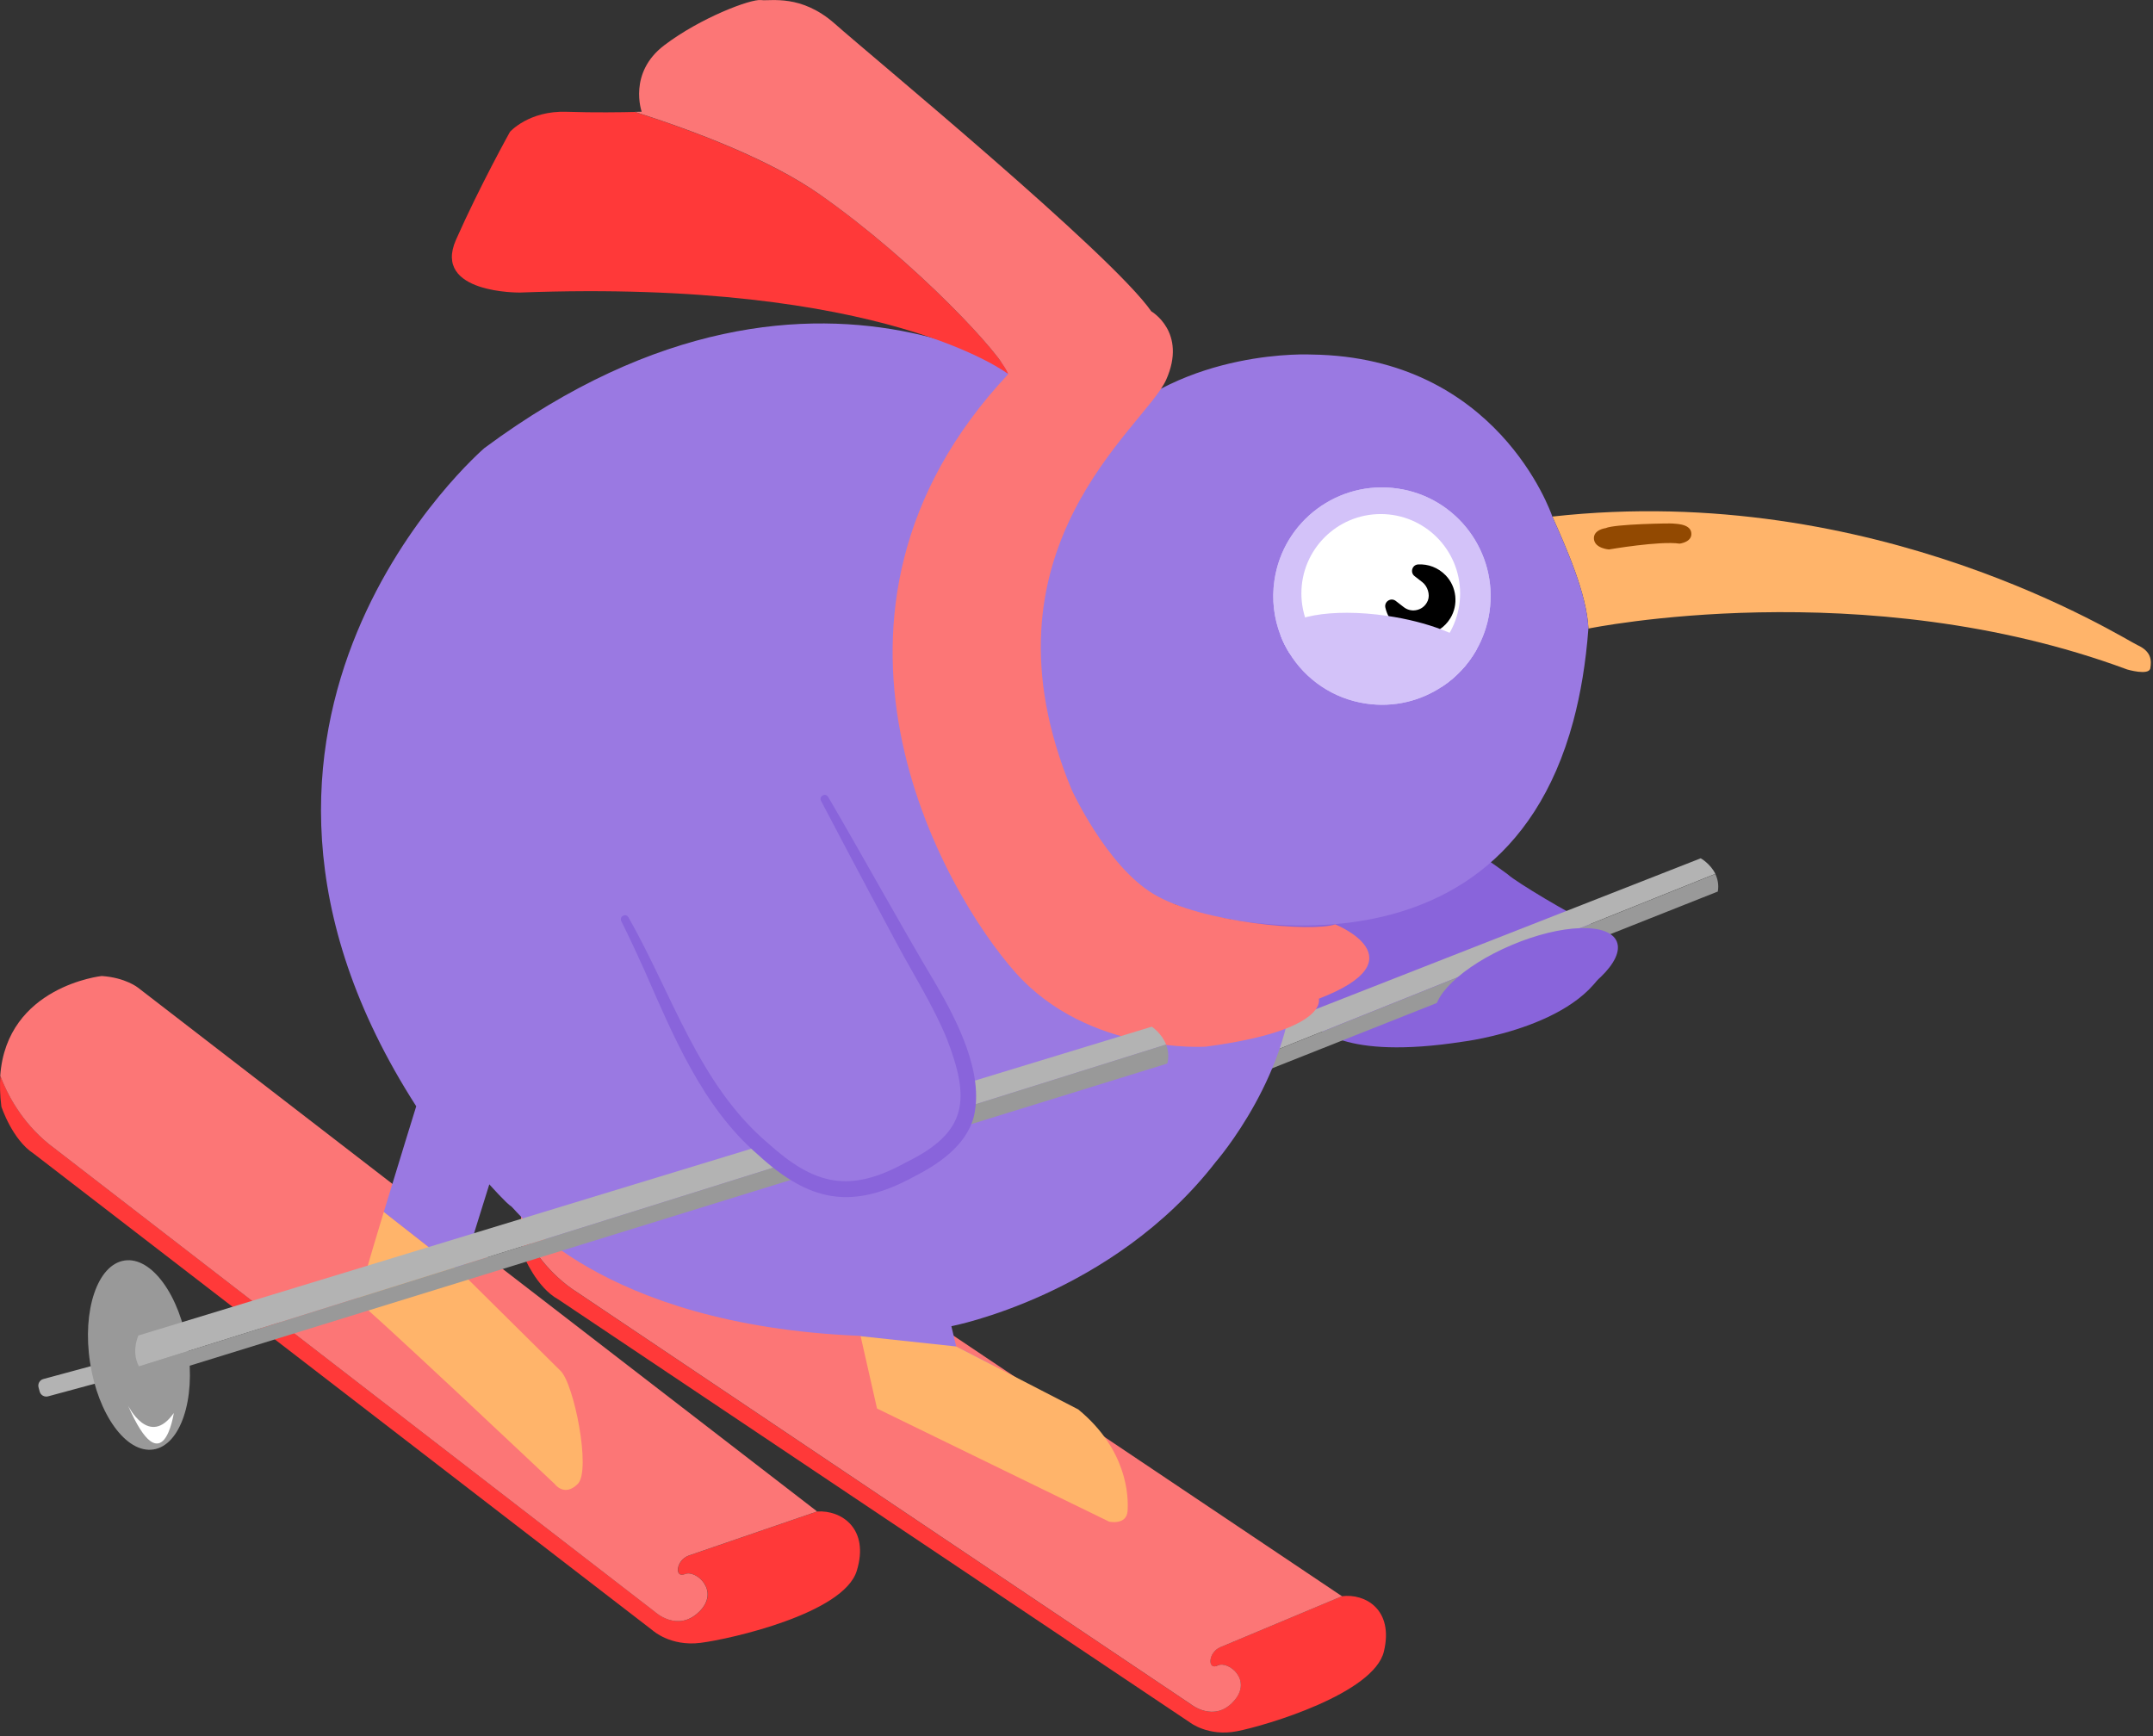 <svg width="532" height="429" viewBox="0 0 532 429" fill="none" xmlns="http://www.w3.org/2000/svg">
<rect x="0" y="0" width="532" height="429" fill="#333333" stroke="none"/>
<path d="M201.939 373.515L170.249 384.395C166.999 385.535 166.629 390.125 169.299 388.985C171.969 387.845 178.089 393.185 172.749 398.335C167.409 403.485 161.869 398.335 161.869 398.335L11.998 282.635C5.339 277.195 1.849 270.495 0.089 265.825C-0.081 268.145 -0.011 270.685 0.339 273.455C0.339 273.455 3.009 281.665 8.359 285.115L161.289 402.925C161.289 402.925 165.679 406.935 173.119 405.985C180.569 405.035 208.429 398.725 211.689 388.235C214.939 377.745 207.879 373.135 201.949 373.525L201.939 373.515Z" fill="#FF3939"/>
<path d="M11.969 282.635L161.839 398.335C161.839 398.335 167.379 403.485 172.719 398.335C178.059 393.185 171.959 387.845 169.269 388.985C166.599 390.125 166.989 385.535 170.219 384.395L201.909 373.515L34.089 244.065C34.089 244.065 31.029 241.585 25.128 241.195C25.128 241.195 1.659 243.695 0.059 265.825C1.819 270.495 5.309 277.185 11.969 282.635Z" fill="#FC7676"/>
<path d="M331.578 394.465L301.508 407.065C298.428 408.385 298.348 412.855 300.868 411.575C303.388 410.295 309.658 415.075 304.798 420.445C299.938 425.785 294.228 421.145 294.228 421.145L141.298 318.475C134.478 313.615 130.668 307.345 128.658 302.925C128.638 305.195 128.868 307.645 129.398 310.325C129.398 310.325 132.518 318.125 137.938 321.105L293.968 425.615C293.968 425.615 298.498 429.215 305.658 427.825C312.818 426.435 339.478 418.515 341.958 408.115C344.458 397.715 337.288 393.715 331.578 394.465Z" fill="#FF3939"/>
<path d="M141.318 318.475L294.248 421.145C294.248 421.145 299.958 425.795 304.818 420.445C309.678 415.105 303.408 410.295 300.888 411.575C298.368 412.855 298.448 408.385 301.528 407.065L331.599 394.465L160.349 279.595C160.349 279.595 157.228 277.385 151.458 277.385C151.458 277.385 128.848 281.335 128.688 302.925C130.678 307.335 134.498 313.615 141.308 318.475H141.318Z" fill="#FC7676"/>
<path d="M372.569 216.075C372.569 216.075 353.879 202.195 351.109 204.165C343.819 209.345 324.089 213.045 308.419 212.105C308.419 212.105 304.729 226.895 302.739 232.825C301.859 235.425 320.829 249.525 323.869 252.435C325.319 253.825 331.499 262.065 361.509 257.415C361.509 257.415 392.759 253.585 397.789 236.155C397.789 236.155 396.379 229.585 392.499 227.935C388.569 226.285 374.529 217.955 372.569 216.075Z" fill="#8964DB"/>
<path d="M190.189 308.215L190.419 308.895C190.729 309.785 190.269 310.775 189.369 311.085L173.919 316.585C173.029 316.895 172.039 316.435 171.729 315.535L171.499 314.855C171.189 313.965 171.649 312.975 172.549 312.665L187.999 307.165C188.869 306.855 189.859 307.315 190.189 308.215Z" fill="#7056CC"/>
<path d="M198.908 327.114C205.018 325.688 207.733 314.944 204.972 303.117C202.211 291.29 195.02 282.859 188.91 284.285C182.801 285.712 180.086 296.455 182.847 308.282C185.608 320.109 192.799 328.54 198.908 327.114Z" fill="#7056CC"/>
<path d="M420.248 212.105L193.419 301.035C192.469 304.265 193.148 306.575 194.138 308.125L423.859 215.945C422.619 213.425 420.258 212.115 420.258 212.115L420.248 212.105Z" fill="#B3B3B3"/>
<path d="M194.119 308.135C195.219 309.875 196.729 310.655 196.729 310.655L424.469 220.315C424.759 218.595 424.409 217.155 423.849 215.975L194.109 308.135H194.119Z" fill="#999999"/>
<path d="M192.299 317.255C192.299 317.255 197.879 326.725 202.949 318.185C202.929 318.185 201.849 335.225 192.299 317.255Z" fill="white"/>
<path d="M142.769 366.705C139.439 370.055 137.039 366.705 137.039 366.705C137.039 366.705 89.199 321.515 88.479 321.745C88.139 321.855 91.359 310.965 94.839 299.485L114.079 314.565L138.469 338.725C141.819 341.825 146.119 363.355 142.769 366.705Z" fill="#FFB46A"/>
<path d="M531.339 165.135C531.029 167.035 525.629 165.445 525.629 165.445C460.499 141.285 392.489 155.335 392.489 155.335C392.109 146.815 387.059 135.435 383.579 127.655C463.659 118.745 524.659 157.835 528.169 159.425C531.649 161.015 531.649 163.235 531.339 165.135Z" fill="#FFB46A"/>
<path d="M392.489 155.335C391.849 163.865 390.569 171.435 388.769 178.155C369.739 249.115 292.249 224.635 292.249 224.635C292.249 224.635 289.079 221.765 286.849 224.475C284.629 227.185 286.209 228.045 286.209 228.045C295.799 241.765 319.589 239.175 319.589 239.175C319.959 264.745 300.429 287.115 300.429 287.115C274.869 320.145 235.079 327.735 235.079 327.735L236.279 332.745L245.509 337.505L212.659 330.205L212.639 330.135C212.519 330.125 212.389 330.125 212.269 330.115C147.739 327.385 127.259 298.575 126.289 298.085C125.319 297.605 120.909 292.675 120.909 292.675L114.079 314.565L94.839 299.485C98.689 286.785 102.849 273.385 102.849 273.385C41.409 177.755 119.709 110.715 119.709 110.715C204.939 47.535 266.799 101.185 266.799 101.185L272.369 106.785C292.699 85.895 324.159 87.615 324.159 87.615C369.829 88.245 383.159 126.435 383.569 127.625C383.569 127.635 383.579 127.645 383.579 127.655C387.059 135.435 392.109 146.815 392.489 155.335Z" fill="#9A79E2"/>
<path d="M202.619 48.115C190.379 39.535 171.949 32.495 156.889 27.665C153.789 27.745 146.879 27.855 139.969 27.625C130.659 27.315 126.009 32.585 126.009 32.585C126.009 32.585 118.579 45.925 112.669 59.265C106.779 72.605 128.489 72.295 128.489 72.295C218.749 68.885 249.149 92.445 249.149 92.445C248.219 88.435 226.499 64.855 202.629 48.105L202.619 48.115Z" fill="#FF3939"/>
<path d="M329.929 228.425C324.489 230.385 296.899 228.155 284.939 220.875C273.319 213.825 264.799 195.145 264.799 195.145C240.109 135.595 282.879 105.655 288.149 93.865C293.419 82.075 284.489 76.945 284.489 76.945C274.559 62.675 214.689 13.365 206.329 5.905C197.949 -1.525 190.509 0.325 188.029 0.015C185.549 -0.295 173.139 4.355 164.139 11.185C155.139 18.005 158.559 27.605 158.559 27.605C158.559 27.605 157.939 27.625 156.879 27.645C171.939 32.465 190.369 39.495 202.609 48.095C226.499 64.845 248.209 88.425 249.129 92.455C193.599 151.695 232.999 220.235 250.989 240.415C268.979 260.565 297.919 258.655 297.919 258.655C328.409 254.625 325.879 246.805 325.879 246.805C351.339 237.005 329.929 228.435 329.929 228.435V228.425Z" fill="#FC7676"/>
<path d="M30.069 337.315L30.339 338.305C30.589 339.215 30.049 340.165 29.139 340.395L11.889 345.065C10.979 345.315 10.029 344.775 9.799 343.865L9.529 342.875C9.279 341.965 9.819 341.015 10.729 340.785L27.979 336.115C28.869 335.865 29.819 336.405 30.069 337.315Z" fill="#B3B3B3"/>
<path d="M37.901 358.199C44.572 357.179 48.383 345.899 46.412 333.004C44.441 320.109 37.435 310.482 30.763 311.501C24.092 312.521 20.281 323.801 22.252 336.696C24.223 349.592 31.229 359.219 37.901 358.199Z" fill="#999999"/>
<path d="M284.609 253.715L34.179 330.035C32.879 333.425 33.419 335.955 34.349 337.685L288.149 258.135C287.029 255.305 284.609 253.725 284.609 253.725V253.715Z" fill="#B3B3B3"/>
<path d="M34.329 337.675C35.379 339.635 36.919 340.575 36.919 340.575L288.439 262.825C288.899 261.005 288.629 259.435 288.129 258.125L34.329 337.675Z" fill="#999999"/>
<path d="M31.619 347.305C31.619 347.305 36.809 357.915 42.949 349.185C42.929 349.185 40.339 367.345 31.619 347.305Z" fill="white"/>
<path d="M203.758 197.405C209.758 208.315 215.828 219.195 221.788 230.115C229.478 244.385 237.488 254.855 239.188 268.745C240.578 280.065 231.918 285.345 224.878 289.015C216.198 293.525 207.068 296.945 195.968 289.725C172.098 273.255 167.818 252.365 154.418 227.145" fill="#9A79E2"/>
<path d="M204.628 196.925C213.478 212.045 222.258 228.135 231.248 243.205C236.498 252.235 243.218 265.245 240.618 275.985C238.718 283.175 231.758 287.775 225.758 290.825C210.438 299.135 199.958 296.975 187.278 285.335C173.538 273.525 166.278 255.785 159.178 239.645C157.348 235.595 155.488 231.585 153.508 227.615C152.988 226.495 154.588 225.545 155.278 226.675C166.118 245.695 172.648 267.975 189.768 282.515C201.288 292.885 209.888 294.975 223.888 287.245C239.278 279.725 239.698 271.605 233.968 256.705C230.628 248.595 225.838 241.055 221.658 233.275L215.348 221.495C211.188 213.625 206.978 205.785 202.868 197.895C202.298 196.825 203.928 195.775 204.618 196.935L204.628 196.925Z" fill="#8964DB"/>
<path d="M396.749 130.515C396.749 130.515 393.639 130.885 393.859 133.215C394.079 135.545 397.569 135.785 397.569 135.785C397.569 135.785 410.159 133.615 415.029 134.345C415.029 134.345 418.349 133.975 417.889 131.515C417.479 129.295 413.589 129.465 413.299 129.375C413.009 129.295 399.049 129.475 396.739 130.515H396.749Z" fill="#924901"/>
<path d="M278.619 373.405C278.369 376.985 274.069 376.035 274.069 376.035L216.709 348.075L212.659 330.205L236.279 332.745L245.529 337.515L266.429 348.295C278.619 358.335 278.859 369.825 278.619 373.405Z" fill="#FFB46A"/>
<path d="M364.829 160.565C362.749 164.245 359.839 167.355 356.359 169.655C351.049 173.215 344.429 174.885 337.579 173.875C329.389 172.675 322.589 167.905 318.589 161.355C317.729 159.975 316.999 158.515 316.419 156.995C314.799 152.815 314.199 148.165 314.909 143.415C317.049 128.745 330.689 118.585 345.369 120.735C360.039 122.875 370.189 136.505 368.049 151.195C367.549 154.585 366.439 157.735 364.839 160.555L364.829 160.565Z" fill="#D3C2F9"/>
<path d="M341.179 166.255C352.01 166.255 360.789 157.475 360.789 146.645C360.789 135.814 352.01 127.035 341.179 127.035C330.349 127.035 321.569 135.814 321.569 146.645C321.569 157.475 330.349 166.255 341.179 166.255Z" fill="#D3C2F9"/>
<path d="M358.369 152.785C355.589 157.315 349.589 158.335 345.499 155.165C343.819 153.865 342.749 152.065 342.319 150.145C341.989 148.665 343.689 147.575 344.889 148.505L346.879 150.045C347.719 150.695 348.739 150.945 349.719 150.815C351.009 150.655 352.239 149.835 352.809 148.425C353.419 146.945 352.749 144.875 351.479 143.885L349.539 142.375C348.359 141.465 348.939 139.555 350.429 139.485C352.859 139.355 355.359 140.235 357.249 142.205C359.949 145.025 360.419 149.445 358.369 152.785Z" fill="#D3C2F9"/>
<path d="M364.829 160.565C362.749 164.245 359.839 167.355 356.359 169.655C351.869 170.235 346.229 170.145 340.209 169.265C330.489 167.835 322.329 164.725 318.589 161.355C317.729 159.975 316.999 158.515 316.419 156.995C317.219 152.315 328.949 150.175 342.719 152.185C352.889 153.675 361.359 157.025 364.839 160.565H364.829Z" fill="#D3C2F9"/>
<path d="M364.829 160.565C362.749 164.245 359.839 167.355 356.359 169.655C351.049 173.215 344.429 174.885 337.579 173.875C329.389 172.675 322.589 167.905 318.589 161.355C317.729 159.975 316.999 158.515 316.419 156.995C314.799 152.815 314.199 148.165 314.909 143.415C317.049 128.745 330.689 118.585 345.369 120.735C360.039 122.875 370.189 136.505 368.049 151.195C367.549 154.585 366.439 157.735 364.839 160.555L364.829 160.565Z" fill="#D3C2F9"/>
<path d="M341.179 166.255C352.01 166.255 360.789 157.475 360.789 146.645C360.789 135.814 352.01 127.035 341.179 127.035C330.349 127.035 321.569 135.814 321.569 146.645C321.569 157.475 330.349 166.255 341.179 166.255Z" fill="white"/>
<path d="M358.369 152.785C355.589 157.315 349.589 158.335 345.499 155.165C343.819 153.865 342.749 152.065 342.319 150.145C341.989 148.665 343.689 147.575 344.889 148.505L346.879 150.045C347.719 150.695 348.739 150.945 349.719 150.815C351.009 150.655 352.239 149.835 352.809 148.425C353.419 146.945 352.749 144.875 351.479 143.885L349.539 142.375C348.359 141.465 348.939 139.555 350.429 139.485C352.859 139.355 355.359 140.235 357.249 142.205C359.949 145.025 360.419 149.445 358.369 152.785Z" fill="black"/>
<path d="M364.829 160.565C362.749 164.245 359.839 167.355 356.359 169.655C351.869 170.235 346.229 170.145 340.209 169.265C330.489 167.835 322.329 164.725 318.589 161.355C317.729 159.975 316.999 158.515 316.419 156.995C317.219 152.315 328.949 150.175 342.719 152.185C352.889 153.675 361.359 157.025 364.839 160.565H364.829Z" fill="#D3C2F9"/>
<path d="M380.805 250.614C393.119 245.417 401.486 237.377 399.493 232.655C397.5 227.933 385.903 228.318 373.589 233.514C361.275 238.711 352.908 246.751 354.901 251.473C356.894 256.195 368.491 255.81 380.805 250.614Z" fill="#8964DB"/>
</svg>
